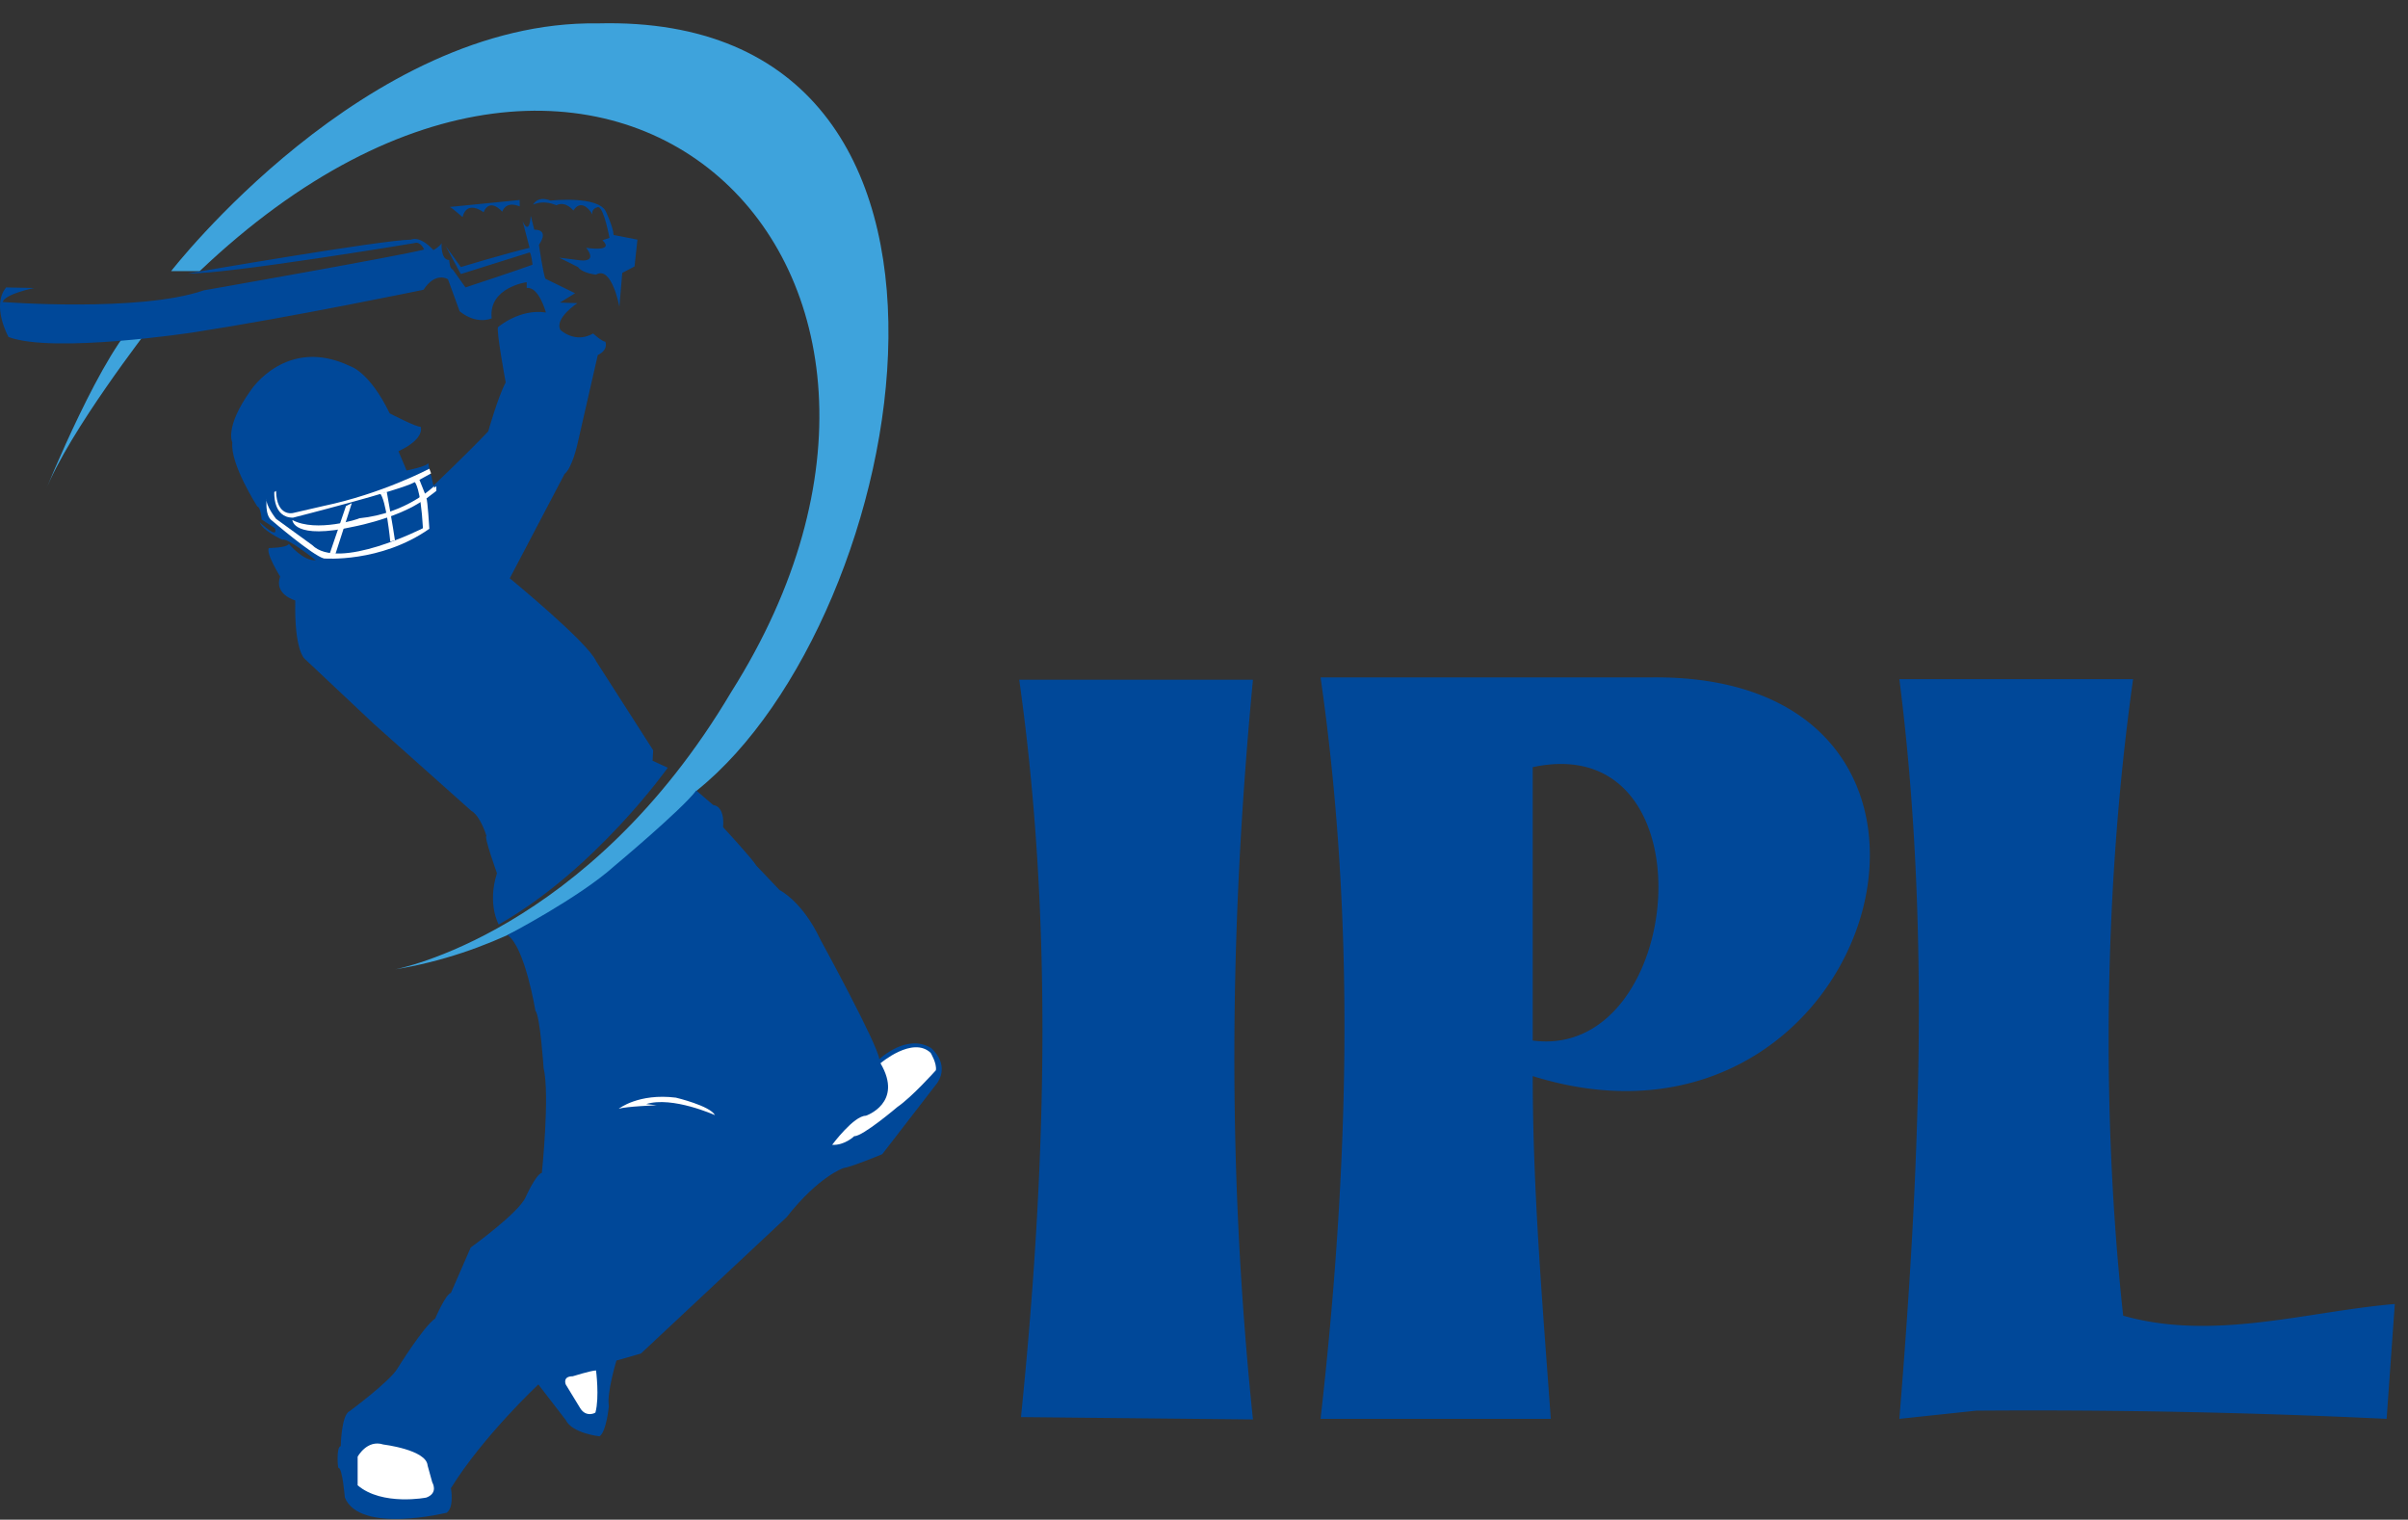 <svg width="103" height="65" fill="none" xmlns="http://www.w3.org/2000/svg"><rect width="100%" height="100%" fill="#333333" stroke="none"/><path fill-rule="evenodd" clip-rule="evenodd" d="M25.57 1C15.647.85 7.32 11.596 7.32 11.596h1.222c17.452-16.58 34.206-.15 22.737 18-6.133 10.347-14.385 11.868-14.385 11.868 8.053-1.321 12.915-7.654 12.915-7.654C39.008 26.43 43.87.526 25.57 1zM1.935 21.02s2.518-6.233 4.113-7.48l.324.5c.025 0-3.415 4.387-4.437 6.98z" fill="#3EA3DC"/><path fill-rule="evenodd" clip-rule="evenodd" d="M65.56 44.506V32.813c7.78-1.67 6.533 12.566 0 11.693zm15.683 16.181c.848-10.372 1.346-21.092 0-31.638h9.998c-1.272 9.075-1.347 18.748-.424 27.225 3.864 1.097 7.828-.175 11.618-.499l-.349 4.912a318.562 318.562 0 0 0-17.552-.35l-3.291.35zm-24.757 0h9.848c-.35-4.887-.773-9.773-.773-14.66C80.345 50.64 86.528 28.8 70.647 28.974H56.486c1.52 10.57 1.196 21.142 0 31.713zm-12.815-.075c1.072-10.521 1.396-21.117-.075-31.539h9.998c-1.023 10.721-1.098 21.093 0 31.639l-9.923-.1z" fill="#004899"/><path d="M14.575 61.858s.025-1.346.374-1.495c0 0 1.72-1.272 2.045-1.82 0 0 1.146-1.845 1.62-2.145 0 0 .449-1.047.673-1.097l.848-1.944s2.044-1.471 2.344-2.144c0 0 .448-.998.698-1.047 0 0 .349-3.341.075-4.488 0 0-.15-2.244-.35-2.444 0 0-.448-2.742-1.196-3.24 0 0 3.066-1.596 4.562-2.943 0 0 2.867-2.393 3.516-3.24l.723.623s.498 0 .423.947c0 0 1.247 1.346 1.422 1.645l.997 1.047s.972.474 1.745 2.12c0 0 2.443 4.463 2.518 5.11 0 0 1.172-1.121 2.22-.473 0 0 .797.648.273 1.471l-2.368 3.067s-1.322.548-1.67.598c0 0-1.048.349-2.419 2.094l-6.233 5.834-1.047.3s-.424 1.396-.324 1.944c0 0-.1 1.097-.4 1.297 0 0-1.17-.125-1.445-.698l-1.172-1.521s-2.368 2.219-3.74 4.438c0 0 .15.797-.174 1.047 0 0-3.715.922-4.363-.648 0 0-.1-1.272-.274-1.272-.026.05-.1-.922.1-.922z" fill="#004899"/><path d="M15.298 63.529v-1.222s.4-.748 1.097-.523c0 0 1.845.224 1.895.897l.2.723s.274.45-.25.649c.025 0-1.895.374-2.942-.524zm9.524-3.291-.623-1.022s-.15-.35.299-.35c0 0 .798-.249.997-.249 0 0 .15 1.147-.025 1.795 0 .025-.399.225-.648-.174zm1.646-12.815s.847-.673 2.443-.474c0 0 1.47.35 1.67.748 0 0-1.82-.822-2.942-.473l.45.05c.024 0-1.322.05-1.621.15zm9.125 1.546s.922-1.247 1.446-1.247c0 0 1.62-.548.623-2.244 0 0 1.371-1.172 2.144-.448 0 0 .274.448.225.748 0 0-1.023 1.146-1.646 1.57 0 0-1.496 1.272-1.845 1.247 0 0-.399.399-.947.374z" fill="#fff"/><path d="M11.01 21.669s-1.172-1.82-1.072-2.743c0 0-.35-.648.798-2.244 0 0 1.52-2.319 4.238-1.022 0 0 .823.224 1.695 2.02 0 0 1.147.598 1.322.573 0 0 .224.498-.947 1.047l.348.823s.898-.175.923-.324l.075.399.025.124h.025l.1.449s1.445-1.371 2.343-2.319c0 0 .424-1.496.748-2.094 0 0-.424-2.294-.324-2.369 0 0 .922-.797 2.044-.623 0 0-.299-1.122-.822-1.047v-.25s-1.646.225-1.497 1.546c0 0-.623.3-1.37-.299l-.5-1.371s-.523-.349-1.046.449c0 0-5.635 1.172-9.824 1.82 0 0-6.008.922-7.928.2 0 0-.748-1.347-.1-2.12l1.197.025s-1.247.25-1.346.598c0 0 5.859.45 8.601-.498 0 0 8.377-1.471 9.425-1.745 0 0-.15-.374-.424-.275 0 0-8.103 1.347-9.674 1.297 0 0 8.352-1.446 9.549-1.446 0 0 .349-.2.947.448 0 0 .275-.15.35-.299 0 0-.05.723.323.723 0 0 .026.4.15.4l.549.772s2.418-.798 2.867-.972c0 0-.05-.499-.125-.524l-2.942.923-.648-1.197.648.898s1.995-.599 2.942-.823l-.3-1.147s.275.698.35-.225l.15.599s.673-.05.199.648c0 0 .175 1.197.274 1.446l1.272.623-.648.4.748.024s-.998.649-.724 1.147c0 0 .624.598 1.397.15 0 0 .374.349.523.349 0 0 .15.349-.324.573l-.872 3.815s-.225 1.022-.549 1.271l-2.344 4.463s3.341 2.743 3.69 3.54l2.444 3.815-.025.449.648.299s-3.067 4.338-7.23 6.707c0 0-.499-.873-.075-2.194 0 0-.574-1.596-.449-1.596 0 0-.25-.848-.648-1.072l-4.164-3.715-2.967-2.792s-.448-.35-.399-2.493c0 0-.922-.25-.648-1.023 0 0-.648-1.047-.473-1.221 0 0 .748 0 .847-.175 0 0 .624.748 1.147.698 0 0-1.246-.997-1.421-.872 0 0-.873-.4-.972-.748 0 0 .822.773.648.249l-.573-.374c.024 0-.05-.548-.175-.548zm8.227-12.816 2.992-.299v.275s-.548-.275-.748.224c0 0-.523-.623-.798.025 0 0-.698-.549-.897.2 0 .024-.449-.4-.549-.425zm3.566-.099s.174-.399.748-.175c0 0 2.044-.224 2.368.474 0 0 .324.698.324.997l1.023.2-.125 1.147-.524.274-.124 1.446s-.324-1.77-.998-1.371c0 0-.573-.05-.773-.324l-.797-.4.797.1s.898.175.35-.523c0 0 1.246.2.698-.324l.299-.1s-.225-1.246-.474-1.321c0 0-.324.05-.25.324 0 0-.423-.773-.822-.175 0 0-.324-.424-.723-.224-.025 0-.499-.25-.997-.025z" fill="#004899"/><path d="M11.409 21.32s-.1.723.224.947c0 0 1.746 1.496 2.22 1.62 0 0 2.418.2 4.512-1.27 0 0-.075-1.247-.125-1.297l.424-.324v-.2l-.474.35-.249-.624.499-.274-.075-.2s-2.02 1.072-4.538 1.596l-1.296.299s-.698.175-.723-.947l-.075.05s-.075 1.096.798 1.096c0 0 4.612-1.171 5.21-1.52 0 0 .25.2.35 1.97 0 0-3.615 1.844-4.737.722l-1.546-1.122s-.474-.598-.399-.872z" fill="#fff"/><path d="m14.101 23.688.698-2.044.25-.125-.698 2.169h-.25zm2.593-.523s-.174-1.82-.448-2.07l.299-.05s.274 1.521.349 2.07l-.2.05z" fill="#fff"/><path d="M12.506 22.242s.025.873 2.668.274c0 0 2.493-.473 3.415-1.545l-.025-.175s-1.172 1.172-3.191 1.371c0 .025-1.845.624-2.867.075z" fill="#fff"/></svg>